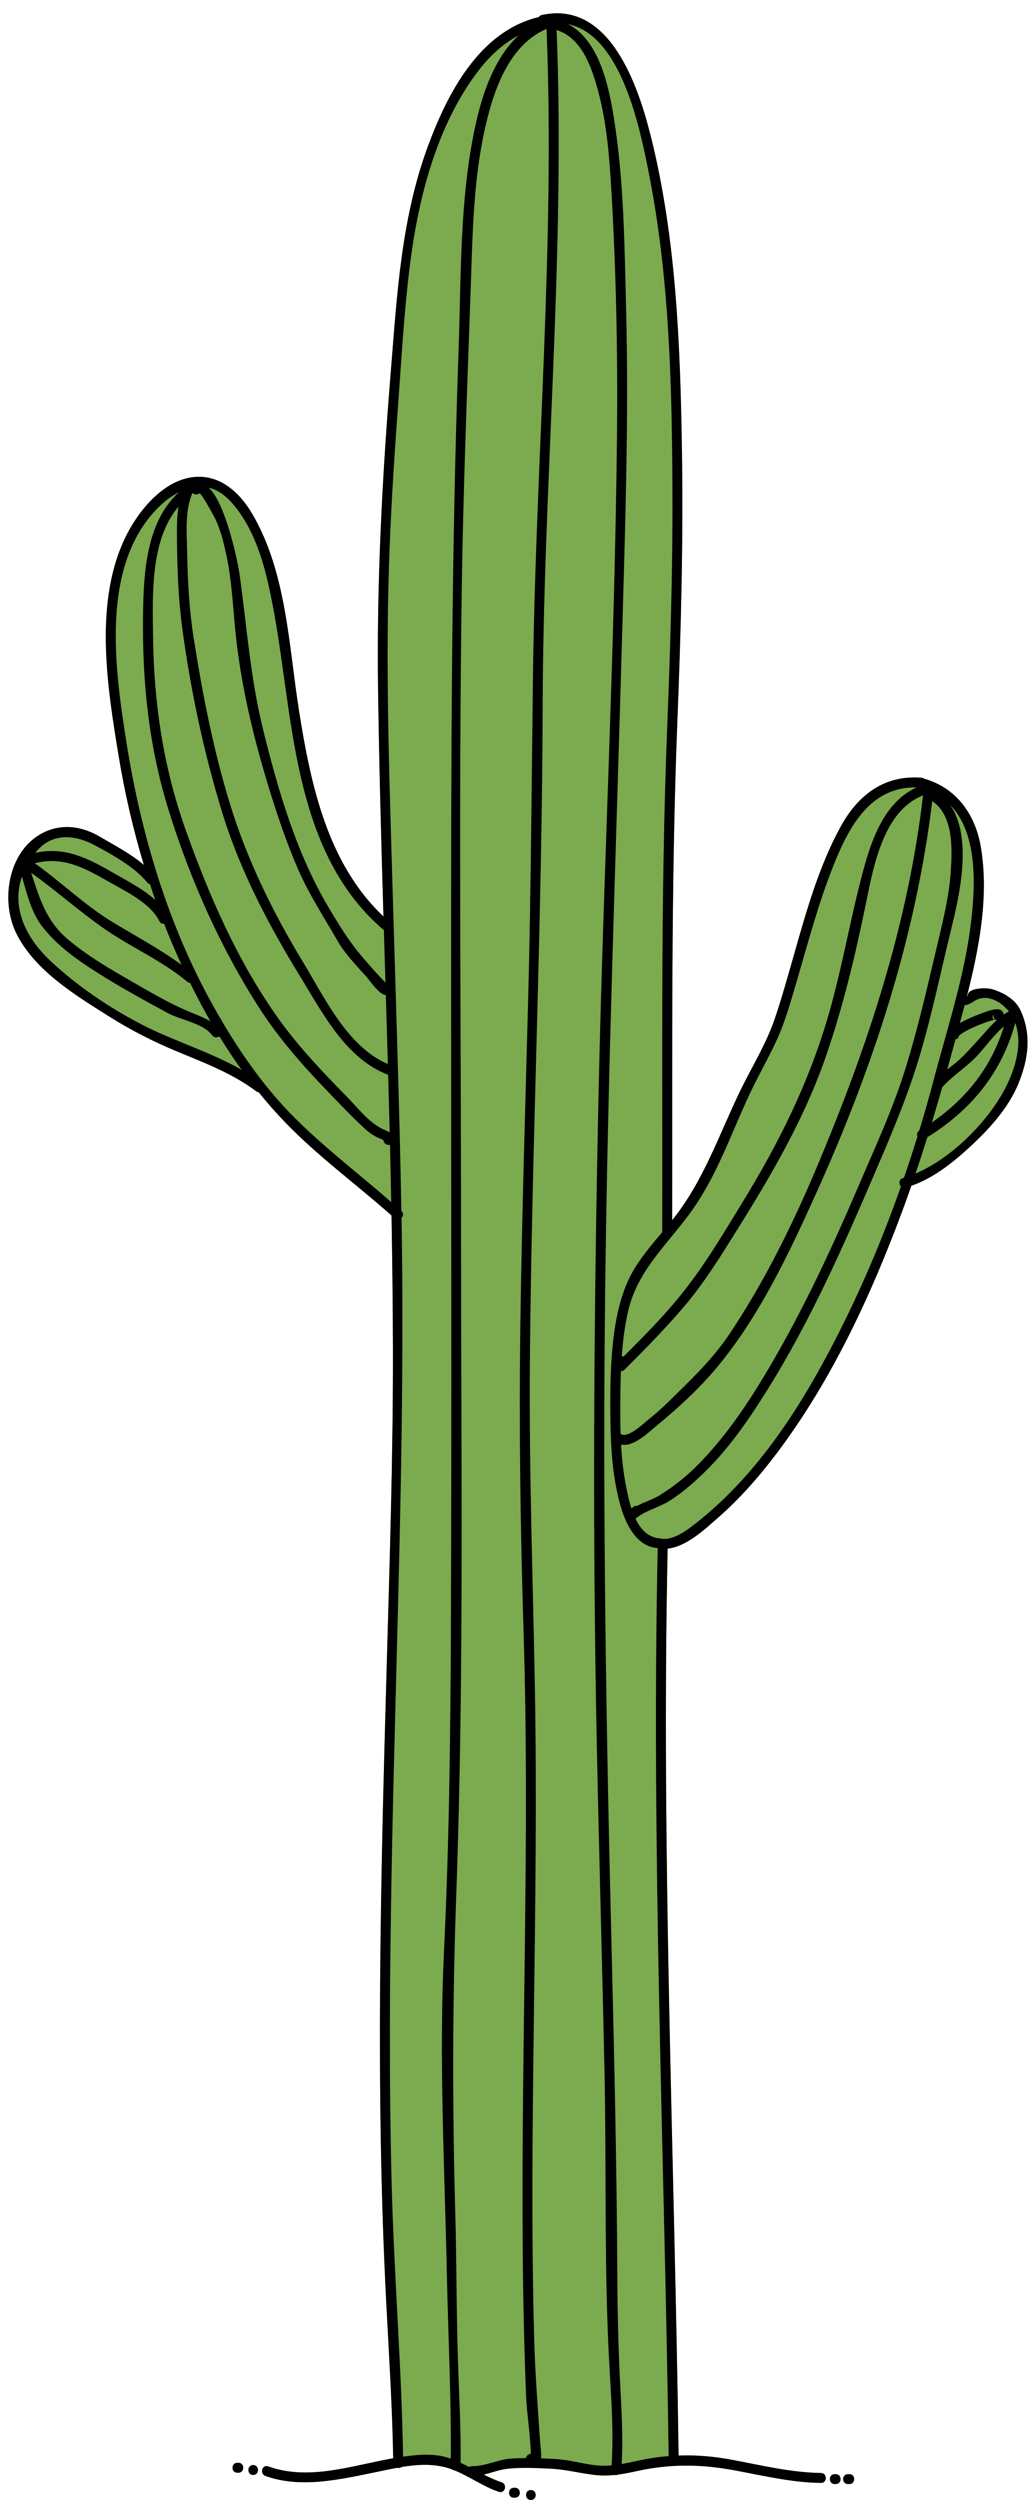 <?xml version="1.0" encoding="UTF-8"?>
<!DOCTYPE svg PUBLIC '-//W3C//DTD SVG 1.0//EN'
          'http://www.w3.org/TR/2001/REC-SVG-20010904/DTD/svg10.dtd'>
<svg height="1504.5" preserveAspectRatio="xMidYMid meet" version="1.0" viewBox="-5.0 -8.0 621.6 1504.5" width="621.6" xmlns="http://www.w3.org/2000/svg" xmlns:xlink="http://www.w3.org/1999/xlink" zoomAndPan="magnify"
><g id="change1_1"
  ><path d="M138.62,1480.107h-0.677c-3.868,0-3.868-5.979,0-5.979h0.677 C142.467,1474.128,142.467,1480.107,138.62,1480.107z M147.49,1475.482c-3.846,0-3.846,5.98,0,5.98 C151.358,1481.463,151.358,1475.482,147.49,1475.482z M305.207,1489.158h-0.697c-3.846,0-3.846,5.979,0,5.979h0.697 C309.054,1495.138,309.054,1489.158,305.207,1489.158z M314.755,1490.513c-3.848,0-3.848,5.98,0,5.98 C318.623,1496.493,318.623,1490.513,314.755,1490.513z M609.538,599.769c-3.092-6.519-10.327-10.445-16.864-12.438 c-3.787-1.156-16.166-0.898-14.632,4.664c-0.119-0.418-0.279-0.757-0.499-1.037c7.337-28.944,13.196-59.802,8.233-89.223 c-3.328-19.675-14.771-35.643-34.146-41.104c-0.42-0.319-0.957-0.538-1.615-0.598c-22.365-1.734-38.132,10.347-48.559,29.264 c-13.236,24.04-20.71,50.991-28.205,77.204c-3.709,12.938-7.277,25.954-11.622,38.692c-5.124,15.049-13.734,28.783-20.652,43.036 C428,674.94,418.79,702.908,399.853,726.33c0.22-100.308-0.818-200.774,3.169-301.021c2.173-54.479,3.609-108.979,2.711-163.498 c-1.016-62.333-3.449-126.52-18.617-187.298c-7.574-30.418-24.659-82.506-65.762-73.476c-0.856,0.2-1.437,0.638-1.776,1.215 c-35.819,8.532-55.055,45.949-66.796,77.683c-16.206,43.774-18.658,89.822-22.406,135.908 c-5.203,63.689-8.551,127.417-7.655,191.325c0.638,45.45,1.895,90.918,3.25,136.368c-33.848-31.894-43.875-79.575-50.891-123.948 c-6.2-39.229-7.515-83.164-28.107-118.268c-7.236-12.338-18.658-23.223-33.828-22.345c-18.379,1.036-33.409,18.757-41.283,33.768 c-20.87,39.788-12.299,92.392-5.322,134.612c3.628,21.988,8.651,43.795,15.11,65.163c-7.875-6.737-18.18-12.06-26.472-16.962 c-10.146-5.961-21.548-7.955-32.472-3.211C0.12,502.173-5.023,533.39,4.646,553.324c10.943,22.584,35.841,37.655,56.292,50.512 c12.777,8.033,25.794,14.691,39.729,20.532c16.764,6.997,33.986,13.356,48.619,24.339c0.499,0.379,1.016,0.558,1.495,0.578 c5.043,6.259,10.345,12.299,15.926,18.08c19.734,20.472,42.857,37.296,64.108,56.114c0.478,26.193,0.777,52.406,0.857,78.598 c0.18,64.467-1.954,128.873-3.768,193.3c-3.608,127.357-6.837,254.914-0.258,382.231c1.613,31.256,3.647,62.491,4.185,93.788 c-24.717,4.326-50.73,13.734-75.349,4.885c-3.648-1.316-5.183,4.463-1.594,5.76c21.009,7.555,44.073,2.272,65.223-2.032 c4.624-0.938,9.268-1.993,13.934-2.853c0.937,0.26,1.974,0.1,2.751-0.479c8.272-1.393,16.605-2.013,24.997-0.198 c1.933,0.419,3.828,0.996,5.681,1.715c0.439,0.34,0.997,0.537,1.554,0.598c8.99,3.668,17.243,9.766,26.512,12.816 c3.668,1.198,5.224-4.564,1.575-5.76c-3.727-1.235-7.255-2.85-10.724-4.606c4.703-1.115,9.229-2.948,14.193-3.507 c8.711-0.978,17.641-0.457,26.352-0.039c8.989,0.438,17.541,2.789,26.432,3.767c4.168,0.46,8.054,0.38,11.88-0.02 c0.699,0.159,1.456,0.079,2.134-0.239c3.747-0.499,7.495-1.256,11.462-2.133c20.056-4.406,38.532-4.126,58.627-0.4 c15.349,2.852,30.459,6.399,46.007,7.357c2.313-1.975,4.585-3.868,6.816-5.661c-0.238-0.061-0.479-0.1-0.756-0.1 c-18.299-0.28-35.923-4.645-53.822-7.974c-10.765-2.016-21.329-2.91-31.975-2.531c-2.552-181.958-10.505-363.774-6.599-545.79 c11.423-1.155,22.767-11.979,30.46-18.717c13.257-11.602,24.837-24.859,35.423-38.912c32.91-43.694,56.352-94.267,75.369-145.316 c1.895-5.123,3.748-10.266,5.542-15.429c13.935-4.865,25.874-14.632,36.539-24.578c10.884-10.167,21.887-22.426,27.707-36.339 C614.381,629.811,616.574,614.62,609.538,599.769z" fill="#7BAA4F"
  /></g
  ><g id="change2_1"
  ><path d="M305.207,1495.138h-0.697c-3.846,0-3.846-5.979,0-5.979h0.697C309.054,1489.158,309.054,1495.138,305.207,1495.138z M314.755,1490.513c-3.848,0-3.848,5.98,0,5.98C318.623,1496.493,318.623,1490.513,314.755,1490.513z M147.49,1475.482 c-3.846,0-3.846,5.98,0,5.98C151.358,1481.463,151.358,1475.482,147.49,1475.482z M138.62,1474.128h-0.677 c-3.868,0-3.868,5.979,0,5.979h0.677C142.467,1480.107,142.467,1474.128,138.62,1474.128z M498.413,1480.953 c-0.229,0-0.457,0-0.686,0c-3.855,0-3.855,5.979,0,5.979c0.229,0,0.457,0,0.686,0 C502.269,1486.933,502.269,1480.953,498.413,1480.953z M506.605,1480.953c-0.228,0-0.454,0-0.682,0c-0.064,0-0.127,0-0.191,0 c-3.855,0-3.855,5.979,0,5.979c0.064,0,0.127,0,0.191,0c0.228,0,0.454,0,0.682,0C510.46,1486.933,510.46,1480.953,506.605,1480.953z M608.181,644.681c-5.82,13.914-16.823,26.172-27.707,36.339c-10.665,9.946-22.604,19.713-36.539,24.578 c-1.794,5.164-3.647,10.306-5.542,15.429c-19.018,51.05-42.459,101.622-75.369,145.316c-10.586,14.053-22.166,27.311-35.423,38.912 c-7.693,6.737-19.037,17.562-30.46,18.717c-3.906,182.016,4.047,363.832,6.599,545.79c10.646-0.379,21.21,0.516,31.975,2.531 c17.899,3.329,35.523,7.693,53.822,7.974c0.277,0,0.518,0.039,0.756,0.1c3.07,0.777,2.831,5.939-0.756,5.88 c-2.035-0.021-4.049-0.101-6.061-0.219c-15.548-0.958-30.658-4.506-46.007-7.357c-20.095-3.726-38.571-4.006-58.627,0.4 c-3.967,0.877-7.715,1.634-11.462,2.133c-0.678,0.318-1.435,0.398-2.134,0.239c-3.826,0.399-7.712,0.479-11.88,0.02 c-8.891-0.978-17.442-3.329-26.432-3.767c-8.711-0.418-17.641-0.938-26.352,0.039c-4.964,0.559-9.49,2.392-14.193,3.507 c3.469,1.757,6.997,3.371,10.724,4.606c3.649,1.195,2.093,6.958-1.575,5.76c-9.269-3.051-17.521-9.148-26.512-12.816 c-0.557-0.061-1.115-0.258-1.554-0.598c-1.853-0.719-3.749-1.296-5.681-1.715c-8.392-1.814-16.725-1.194-24.997,0.198 c-0.777,0.578-1.814,0.738-2.751,0.479c-4.666,0.859-9.31,1.915-13.934,2.853c-21.15,4.305-44.214,9.587-65.223,2.032 c-3.589-1.297-2.055-7.076,1.594-5.76c24.619,8.85,50.632-0.559,75.349-4.885c-0.538-31.297-2.571-62.532-4.185-93.788 c-6.579-127.317-3.35-254.874,0.258-382.231c1.813-64.427,3.947-128.833,3.768-193.3c-0.08-26.192-0.379-52.405-0.857-78.598 c-21.25-18.818-44.374-35.642-64.108-56.114c-5.581-5.781-10.883-11.821-15.926-18.08c-0.479-0.02-0.997-0.199-1.495-0.578 c-14.632-10.983-31.854-17.342-48.619-24.339c-13.934-5.841-26.951-12.499-39.729-20.532c-20.452-12.856-45.35-27.928-56.292-50.512 c-9.668-19.935-4.525-51.151,18.06-60.979c10.924-4.744,22.326-2.75,32.472,3.211c8.292,4.902,18.598,10.225,26.472,16.962 c-6.459-21.368-11.481-43.175-15.11-65.163c-6.977-42.22-15.548-94.825,5.322-134.612c7.874-15.011,22.904-32.732,41.283-33.768 c15.17-0.878,26.592,10.007,33.828,22.345c20.592,35.104,21.907,79.038,28.107,118.268c7.017,44.373,17.043,92.054,50.891,123.948 c-1.355-45.449-2.612-90.918-3.25-136.368c-0.896-63.907,2.452-127.636,7.655-191.325c3.748-46.086,6.2-92.134,22.406-135.908 c11.741-31.734,30.977-69.151,66.796-77.683c0.34-0.578,0.92-1.016,1.776-1.215c41.103-9.03,58.188,43.058,65.762,73.476 c15.168,60.778,17.602,124.965,18.617,187.298c0.898,54.519-0.538,109.018-2.711,163.498 c-3.987,100.247-2.949,200.713-3.169,301.021c18.937-23.422,28.146-51.39,41.123-78.101c6.918-14.253,15.528-27.987,20.652-43.036 c4.345-12.738,7.913-25.755,11.622-38.692c7.495-26.213,14.969-53.164,28.205-77.204c10.427-18.917,26.193-30.998,48.559-29.264 c0.658,0.061,1.195,0.279,1.615,0.598c19.376,5.462,30.818,21.429,34.146,41.104c4.963,29.421-0.896,60.279-8.233,89.223 c0.22,0.279,0.38,0.619,0.499,1.037c-1.534-5.562,10.845-5.82,14.632-4.664c6.537,1.993,13.772,5.919,16.864,12.438 C616.574,614.62,614.381,629.811,608.181,644.681z M565.547,635.659c2.434-1.901,4.907-3.761,7.214-5.866 c4.172-3.807,7.886-8.07,11.691-12.234c3.36-3.675,6.905-8.003,10.907-11.629c-0.27-0.104-0.521-0.249-0.755-0.414 c-0.259,0.056-0.521,0.108-0.776,0.174c-1.007,0.262-2.007,0.545-2.994,0.871c-2.518,0.829-5.022,1.733-7.454,2.788 c-2.618,1.135-5.248,2.312-7.704,3.772c-1.165,0.692-3.012,2.01-3.037,2.173c-0.208,1.363-1.085,2.02-2.093,2.14 C568.891,623.508,567.239,629.584,565.547,635.659z M593.8,601.725c-1.956,3.123-0.461,3.718,0.738,3.746 C593.443,604.66,592.861,603.225,593.8,601.725z M595.056,605.415c-0.073,0.015-0.143,0.034-0.218,0.048 C595.604,605.424,596.079,605.2,595.056,605.415z M556.302,667.478c20.927-14.402,35.857-33.346,43.376-57.756 c-5.99,5.005-11.188,12.372-15.809,17.345c-6.561,7.059-14.967,12.154-21.35,19.295 C560.514,653.413,558.427,660.464,556.302,667.478z M576.029,596.879c-0.5,1.914-1.018,3.827-1.516,5.74 c-0.438,1.675-0.897,3.37-1.354,5.043c0,0.002-0.002,0.005-0.002,0.006c0.078-0.041,0.166-0.09,0.241-0.131 c3.958-2.149,8.122-3.974,12.35-5.524c3.171-1.163,6.813-2.731,10.263-2.643c2.008,0.051,3.396,1.515,3.503,3.229 c1.017-0.707,2.065-1.353,3.146-1.914l0,0c-4.902-6.12-13.275-10.784-20.553-6.399C580.114,595.484,578.26,596.879,576.029,596.879z M392.638,891.692c8.442-5.272,16.217-11.507,23.188-18.62c13.974-14.256,25.63-30.519,36.101-47.472 c23.554-38.134,42.4-78.378,60.041-119.519c10.045-23.428,20.817-46.563,28.394-70.948c7.122-22.922,12.581-46.273,18.038-69.635 c3.831-16.403,8.264-32.804,9.321-49.693c0.852-13.61,1.51-33.024-11.201-41.687c-9.891,81.577-35.488,159.601-69.185,234.368 c-16.402,36.395-34.663,75.442-60.396,106.267c-10.564,12.657-22.907,24.137-35.665,34.589 c-5.101,4.178-14.577,13.756-22.181,11.985c0,0.01,0.003,0.021,0.003,0.033c0.438,8.073,1.275,16.106,2.789,23.981 c0.778,4.085,1.795,9.405,3.488,14.548c0.253-0.254,0.509-0.51,0.763-0.764c0.768-0.769,1.651-0.973,2.469-0.828 C383.122,895.92,388.311,894.395,392.638,891.692z M516.72,534.966c-6.409,31.345-13.815,62.639-24.313,92.901 c-12.949,37.337-32.432,70.702-53.32,104.083c-9.643,15.412-19.1,30.859-30.8,44.836c-11.622,13.884-24.345,26.726-37.138,39.521 c-0.65,0.65-1.416,0.889-2.153,0.851c-0.28,7.111-0.36,14.226-0.38,21.279c-0.02,5.542,0.02,11.142,0.199,16.724 c0,0.005,0,0.009,0,0.016c0.317,0,0.651,0.042,1.014,0.171c4.146,1.474,12.621-6.471,15.374-8.728 c4.299-3.519,8.53-7.151,12.492-11.053c13.321-13.124,26.094-24.988,36.647-40.709c20.658-30.769,37.78-65.276,52.187-99.372 c30.666-72.578,55.307-146.241,64.429-224.797C527.2,479.967,521.237,512.887,516.72,534.966z M373.401,780.789 c-2.094,9.011-3.248,18.276-3.906,27.566c0.405-0.096,0.821-0.12,1.224-0.072c12.31-12.309,24.616-24.72,35.475-38.335 c13.504-16.935,24.549-35.688,35.868-54.115c22.288-36.289,40.469-72.869,52.241-113.941c8.231-28.715,13.078-58.114,20.883-86.864 c5.147-18.954,13.089-40.607,31.915-49.153c-0.019,0-0.037,0-0.057,0c-27.808-0.518-40.625,23.442-50.032,46.983 c-9.271,23.263-15.59,47.442-22.646,71.444c-3.288,11.124-6.399,22.385-11.224,32.97c-5.262,11.542-11.659,22.484-17.003,33.967 c-10.923,23.422-19.356,48.239-34.524,69.469C397.54,740.423,379.102,756.172,373.401,780.789z M229.717,673.48 c-0.278-11.559-0.598-23.1-0.917-34.66c0-0.002,0-0.002,0-0.005c-25.357-9.555-39.313-36.878-52.688-58.65 c-19.186-31.229-36.381-63.834-47.197-98.968c-11.146-36.213-19.153-73.965-24.183-111.523c-2.338-17.458-2.925-34.875-3.133-52.465 c-0.08-6.687-0.13-13.643,0.924-20.338c-17.051,19.857-15.647,53.459-15.354,77.661c0.495,40.863,6.181,79.278,20.006,117.918 c14.017,39.176,31.217,78.535,55.512,112.531c12.244,17.132,26.811,32.363,41.537,47.344c6.35,6.459,12.73,14.97,20.974,18.988 C226.579,671.986,228.224,672.641,229.717,673.48z M215.683,579.774c-5.957-6.664-12.745-13.543-17.231-21.347 c-8.297-14.432-17.283-28.042-23.957-43.396c-6.583-15.142-11.994-30.989-16.877-46.751c-9.958-32.149-17.982-65.365-21.085-98.943 c-1.364-14.747-2.188-29.714-5.38-44.212c-1.514-6.877-3.237-13.911-6.214-20.328c-0.7-1.512-8.899-16.601-9.81-15.893 c-1.447,1.125-3.18,0.728-4.254-0.243c-4.682,11.186-3.334,24.625-3.124,36.425c0.307,17.135,1.222,33.966,3.903,50.922 c5.312,33.596,11.882,67.391,21.899,99.93c10.353,33.634,25.73,65.017,43.968,95.06c12.948,21.329,26.756,51.004,51.08,61.333 c-0.24-9.228-0.519-18.472-0.798-27.718c-0.139-4.585-0.279-9.169-0.419-13.754c0-0.006,0-0.012,0-0.02 C223.359,590.639,217.824,582.171,215.683,579.774z M120.759,285.493c-0.006-0.002-0.011-0.002-0.017-0.004 c10.556,9.905,17.67,45.843,18.553,52.138c4.365,31.149,6.426,61.825,13.963,92.559c9.002,36.711,20.137,75.066,39.562,107.743 c6.146,10.338,12.328,20.498,20.141,29.661c3.512,4.119,7.081,8.195,10.779,12.15c1.128,1.208,2.265,2.411,3.426,3.589 c-0.319-10.58-0.637-21.179-0.957-31.759c-0.298-0.119-0.597-0.299-0.876-0.537c-55.296-47.982-53.363-129.491-66.24-195.632 c-3.528-18.18-8.053-37.197-18.399-52.885C135.988,295.42,129.491,287.525,120.759,285.493z M13.773,517.25 c4.985,15.117,8.938,28.871,21.933,39.91c11.598,9.847,24.756,17.483,37.893,25.059c11.235,6.477,22.376,13.049,34.288,18.199 c4.24,1.832,9.501,3.603,13.889,6.249c-0.718-1.255-1.435-2.511-2.132-3.788c-3.549-6.358-6.917-12.797-10.126-19.336 c-0.001-0.001-0.002-0.004-0.003-0.004c-0.57-0.056-1.148-0.275-1.684-0.719c-15.586-12.94-34.141-20.776-50.599-32.305 C42.275,540.039,28.64,527.829,13.773,517.25z M104.302,572.618c-0.002-0.006-0.006-0.012-0.008-0.018 c-3.727-8.153-7.236-16.405-10.465-24.757c0-0.001-0.001-0.003-0.001-0.003c-1.076,0.224-2.214-0.152-2.853-1.47 c-5.26-10.858-20.304-17.942-30.326-23.659c-14.534-8.289-27.66-15.629-44.693-11.189c15.991,11.388,30.259,25.398,47.059,35.536 C76.876,555.424,91.212,563.094,104.302,572.618z M16.206,505.263c-0.004,0.005-0.008,0.01-0.012,0.016 c17.814-4.021,31.893,3.245,47.472,12.268c7.562,4.379,17.562,9.418,24.881,16.106c0-0.003-0.001-0.004-0.001-0.004 c-1.116-3.19-2.212-6.38-3.249-9.568c-0.578-0.08-1.156-0.379-1.655-1.017c-7.216-9.07-21.25-16.883-31.495-22.346 c-12.399-6.599-26.074-7.715-35.742,4.306C16.346,505.103,16.286,505.183,16.206,505.263z M140.553,635.85 c-4.742-6.556-9.205-13.271-13.41-20.146c-1.297,0.845-3.255,0.889-4.42-0.721c-5.159-7.127-19.108-9.216-26.577-13.264 c-14.587-7.904-29.261-15.924-43.257-24.842c-11.878-7.57-23.305-15.688-32.105-26.831c-6.961-8.812-9.404-19.899-12.598-30.464 c-6.124,17.852,1.51,35.801,16.733,50.247c15.947,15.149,35.781,28.546,55.335,38.671C99.75,618.587,121.458,624.886,140.553,635.85 z M230.654,715.406c-0.219-11.443-0.478-22.884-0.738-34.327c0-0.002,0-0.006,0-0.009c-0.36-0.006-0.732-0.046-1.179-0.089 c-1.756-0.173-2.699-1.544-2.836-2.931c-1.343-0.637-2.946-1.202-3.721-1.574c-2.949-1.417-5.519-3.452-7.927-5.667 c-7.549-6.942-14.632-14.479-21.751-21.86c-14.939-15.484-29.285-31.687-40.986-49.801c-23.665-36.632-42.004-77.92-54.94-119.544 c-12.033-38.712-15.934-77.158-15.418-117.517c0.321-25.151,1.823-55.86,21.603-73.845c-0.014,0.006-0.028,0.012-0.042,0.02 c-4.624,2.313-8.87,5.641-12.398,9.17c-35.182,35.143-26.094,97.696-19.056,141.969c8.711,54.679,24.896,109.058,51.947,157.596 c13.773,24.719,29.901,48.6,50.114,68.554C191.366,683.372,211.539,698.781,230.654,715.406z M265.918,1471.436 c0.199,0.061,0.377,0.141,0.578,0.201c0.338-36.859-1.554-74.015-2.333-110.834c-1.375-64.785-4.844-129.669-1.734-194.454 c3.129-65.124,3.926-130.347,4.165-195.531c0.5-130.886,0.121-261.791,0.121-392.677c0-125.203,0.061-250.209,4.506-375.334 c1.434-40.366,0.717-81.748,7.515-121.696c3.907-22.903,10.804-51.389,28.704-67.854c-9.269,4.924-17.202,12.18-23.761,20.632 c-24.419,31.436-35.861,73.775-41.123,112.686c-4.126,30.479-5.72,61.576-7.994,92.254c-2.372,31.934-4.365,63.908-5.342,95.922 c-1.993,64.924,0.439,129.949,2.312,194.833c1.874,63.729,4.048,127.437,5.224,191.185l0.059,0.059 c1.437,1.296,1.097,2.991,0.021,4.048c0.018,0.717,0.018,1.455,0.04,2.171c2.252,129.271-3.528,258.304-5.941,387.535 c-1.195,63.888-1.675,127.794-0.039,191.662c1.415,54.76,5.958,109.438,6.897,164.218 C247.081,1469.123,256.928,1468.286,265.918,1471.436z M311.772,1471.316c0.195-1.417,1.541-2.491,2.943-2.596 c-0.002-0.462,0-0.923-0.02-1.387c-0.151-3.645-0.434-7.278-0.774-10.909c-0.725-7.685-1.775-15.395-2.08-23.112 c-1.153-29.536-1.774-59.097-1.997-88.656c-0.458-61.385,0.598-122.764,1.321-184.144c0.728-61.727,1.157-123.488-0.764-185.202 c-1.918-61.569-2.83-123.062-1.989-184.664c0.898-65.614,2.967-131.204,4.708-196.799c1.732-65.396,2.059-130.759,2.92-196.164 c1.705-129.451,13.332-258.783,8.168-388.286c-19.285,8.139-28.93,29.499-34.29,48.69c-10.007,35.9-10.186,73.436-11.501,110.393 c-2.133,60.479-4.505,120.978-5.343,181.497c-1.814,129.67-0.379,259.459-0.379,389.128c0,130.726,1.854,261.632-2.85,392.299 c-2.353,64.965-2.392,129.39-0.578,194.375c0.797,28.565,0.598,57.189,1.535,85.735c0.678,20.851,1.853,41.701,1.634,62.591 c1.735,0.818,3.449,1.677,5.144,2.552c0.438-0.298,0.996-0.479,1.674-0.479c8.373,0.08,15.948-4.266,24.379-4.664 C306.358,1471.396,309.046,1471.336,311.772,1471.316z M363.375,1475.681c1.476-22.345-0.619-45.109-1.716-67.376 c-2.749-56.312-1.354-112.984-2.549-169.376c-1.397-65.743-3.291-131.504-4.646-197.246c-2.712-131.442-1.774-262.907,1.135-394.352 c2.871-130.826,9.647-261.631,11.024-392.497c0.518-49.774-0.479-99.649-3.447-149.344c-1.157-19.395-2.713-39.13-7.715-57.968 c-3.729-14.013-9.629-32.591-25.117-37.416c-0.04-0.02-0.08-0.02-0.1-0.04c-0.008-0.002-0.014-0.008-0.021-0.01 c0.198,4.883,0.402,9.766,0.547,14.652c3.879,130.957-8.538,261.615-8.91,392.524c-0.37,131.077-6.521,262.021-7.689,393.081 c-0.584,65.615,1.792,131.045,2.984,196.628c1.193,65.58,0.284,131.162-0.555,196.74c-0.837,65.234-1.615,130.502,0.137,195.729 c0.567,21.106,2.221,41.84,3.654,62.861c0.16,2.326,0.803,6.025,0.47,9.186c0.011,0,0.022,0,0.034,0c3.09,0.1,6.16,0.237,9.25,0.438 c8.95,0.536,17.621,3.508,26.552,3.945C358.95,1475.961,361.183,1475.883,363.375,1475.681z M391.162,923.654 c-0.26-0.039-0.518-0.06-0.777-0.08c-12.18-1.255-18.499-14.552-21.488-24.876c-4.744-16.387-5.939-33.788-6.199-50.773 c-0.28-18.12-0.18-36.798,2.353-54.738c1.954-13.794,5.58-27.729,13.256-39.567c4.645-7.156,10.105-13.615,15.567-20.093 c0.278-100.427-1.035-201.052,2.911-301.44c1.874-47.502,3.427-95.025,3.249-142.587c-0.24-64.606-1.713-130.625-14.393-194.195 c-5.102-25.476-16.246-82.008-48.339-88.726c18.857,9.987,24.479,37.715,27.508,56.752c6.12,38.333,6.379,78.141,7.356,116.892 c1.614,65.064-0.658,130.109-2.491,195.152c-3.689,131.543-8.651,262.986-10.188,394.57c-1.555,131.384,0.619,262.589,3.868,393.913 c1.614,66.001,3.15,132,3.468,198.022c0.101,20.173,0.558,40.147,1.495,60.28c0.816,17.461,2.151,35.223,1.097,52.705 c5.023-0.878,10.006-2.134,15.09-3.051c4.445-0.797,8.851-1.376,13.256-1.714C395.208,1287.925,387.254,1105.889,391.162,923.654z M537.655,705.997c-1.373-1.435-1.315-4.346,1.218-5.042c0.198-0.061,0.418-0.12,0.617-0.18c2.829-8.213,5.542-16.485,8.094-24.798 c0.004-0.011,0.005-0.022,0.009-0.032c-0.478-1.2-0.269-2.654,1.102-3.537c0.001-0.006,0.002-0.013,0.005-0.02 c3.149-10.305,6.079-20.671,8.832-31.057c8.271-31.276,18.517-62.155,22.365-94.407c2.748-22.967,3.843-54.011-12.822-70.725 c14.026,19.367,5.775,54.996,0.836,75.038c-6.178,25.068-11.352,50.391-18.66,75.172c-7.024,23.823-16.496,46.31-26.281,69.086 c-19.604,45.627-39.478,90.917-65.878,133.123c-10.774,17.224-22.509,34.364-37.034,48.682c-6.765,6.668-14.013,13.07-22.097,18.118 c-5.855,3.656-15.099,5.951-20.16,10.582c2.932,6.126,7.292,11.058,13.98,11.735c0.24,0,0.498,0.037,0.777,0.098 c8.073,1.955,17.86-6.14,23.662-10.784c35.383-28.445,60.798-67.974,81.431-107.901 C513.137,769.187,526.433,737.951,537.655,705.997z M606.526,607.684c-0.005-0.02-0.015-0.037-0.022-0.055 c-8.085,29.896-26.629,52.52-52.944,68.772c-0.004,0.019-0.009,0.037-0.016,0.054c-2.273,7.295-4.625,14.552-7.098,21.787 c21.271-8.99,42.061-29.841,52.727-48.897C605.791,637.524,611.39,621.158,606.526,607.684z"
  /></g
></svg
>
